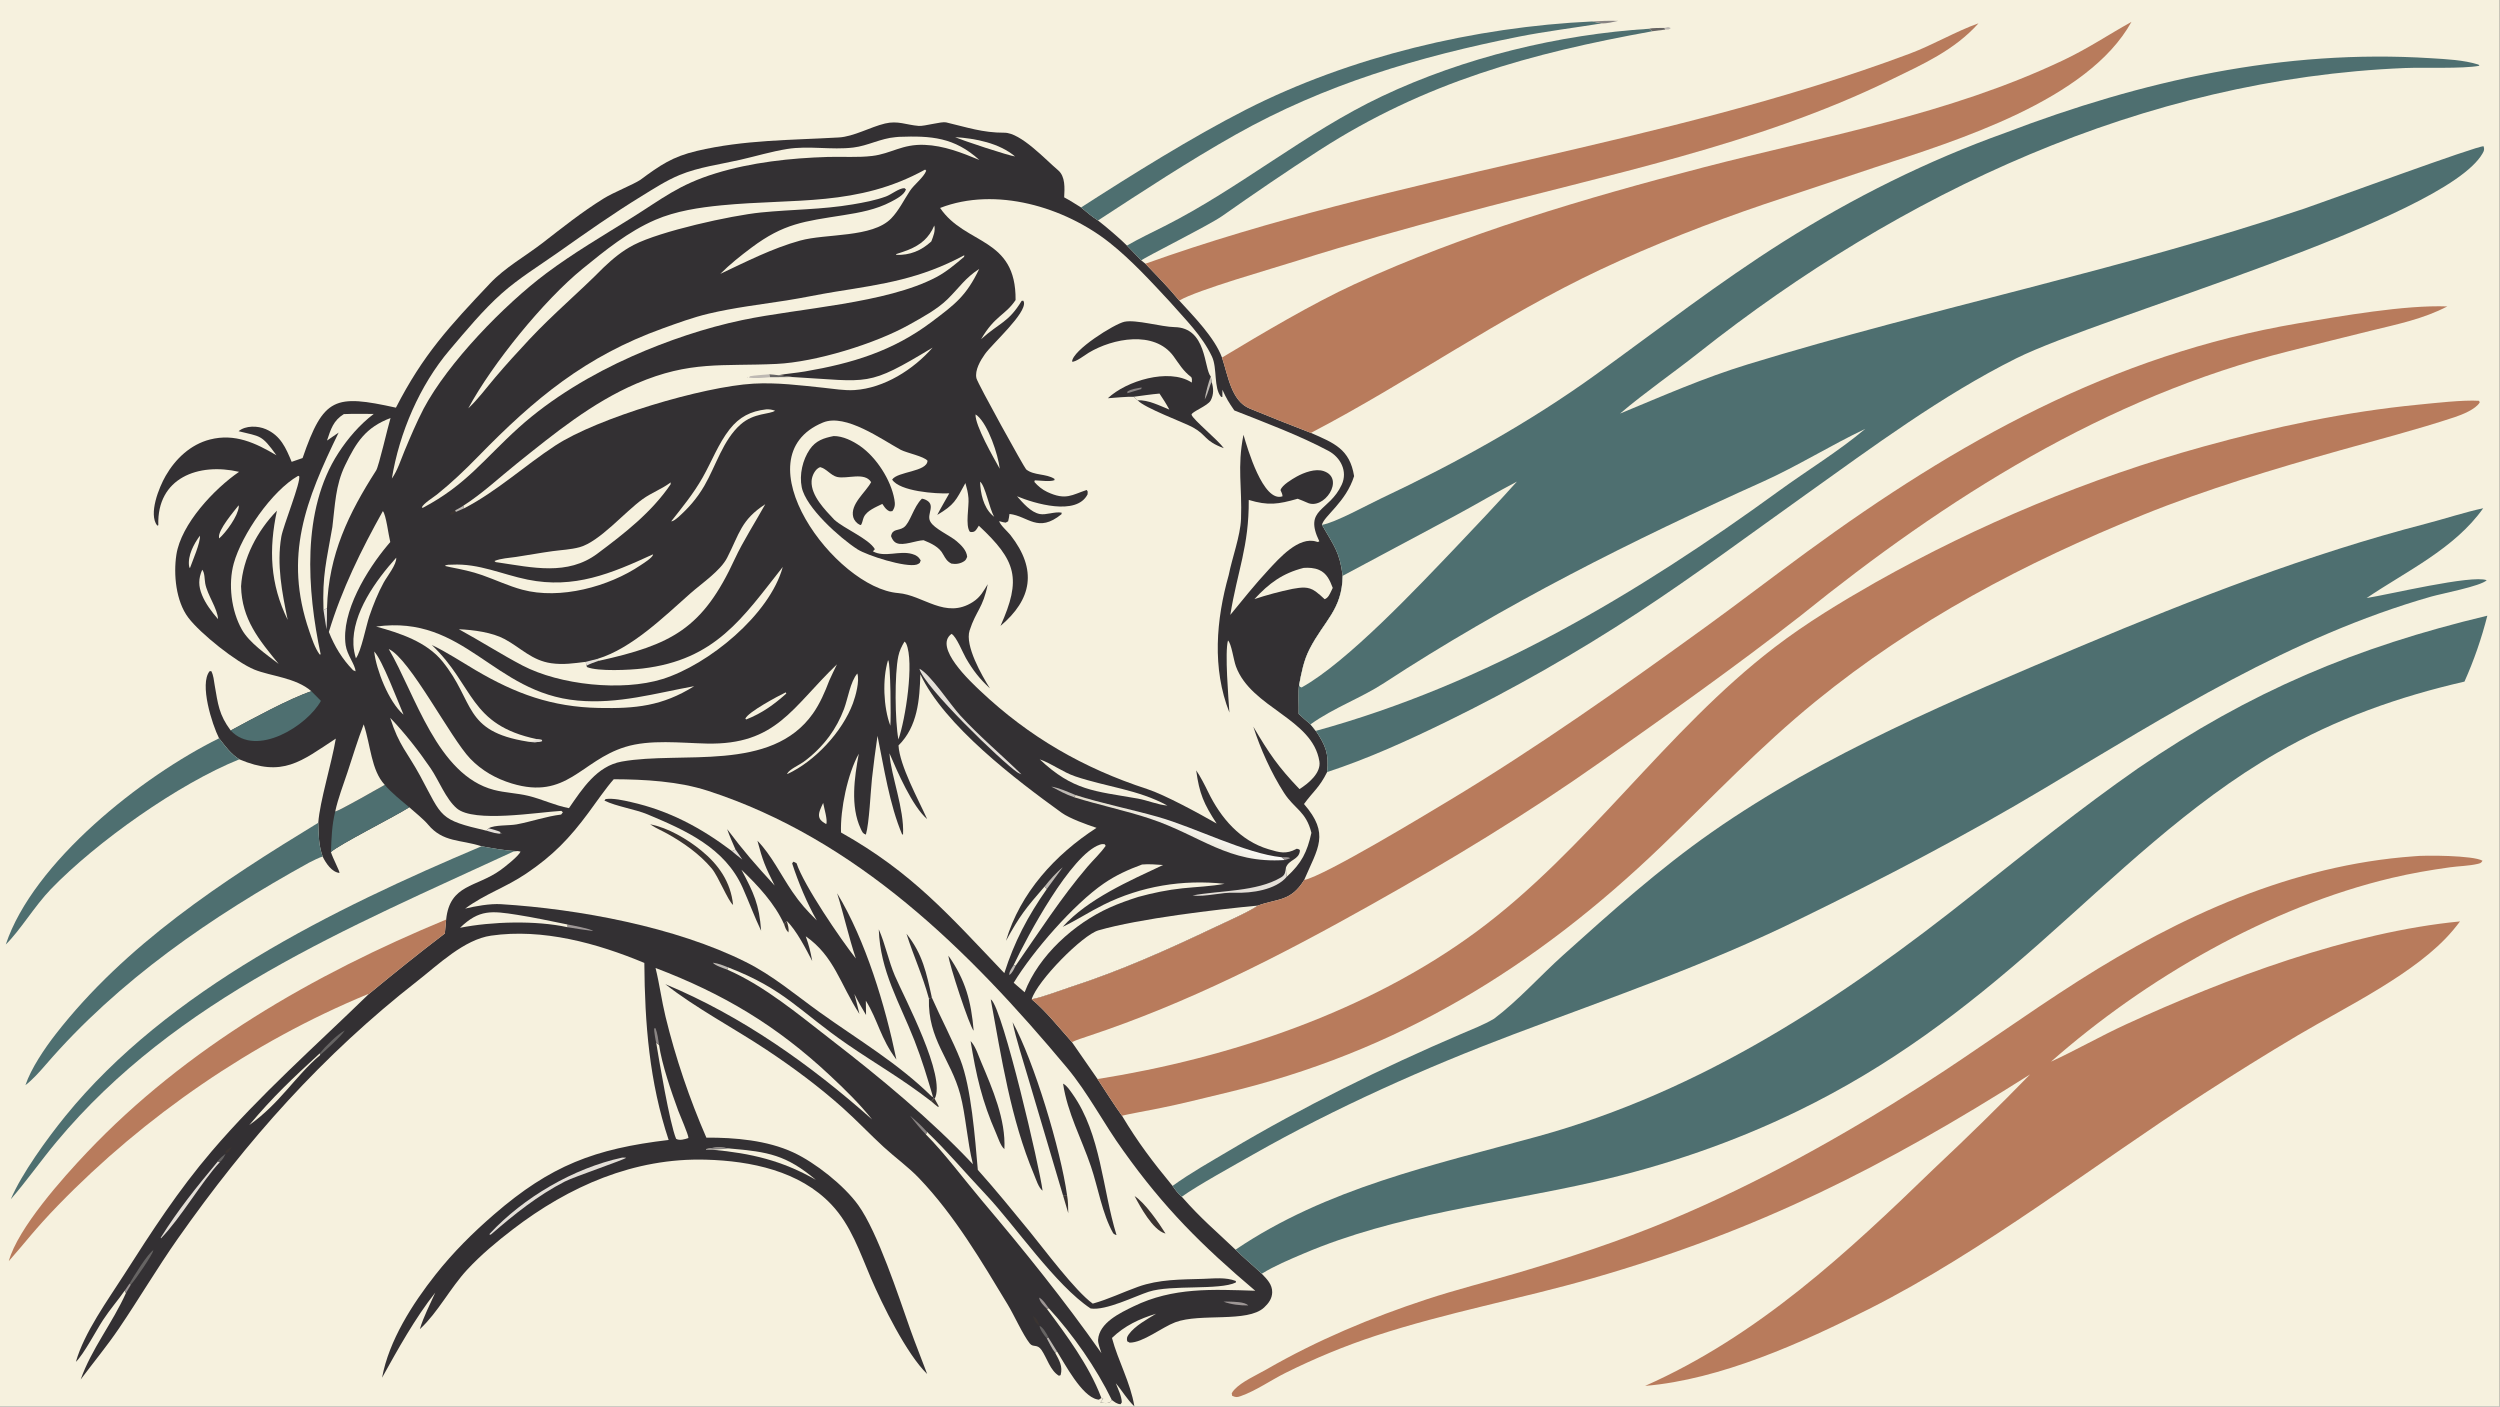 <?xml version="1.0" encoding="UTF-8"?> <svg xmlns="http://www.w3.org/2000/svg" xmlns:xlink="http://www.w3.org/1999/xlink" width="3839" height="2160" viewBox="0 0 3839 2160"><rect x="0" y="0" width="3839" height="2160" fill="#808080" stroke="none"/><path fill="#F6F1DE" transform="matrix(2.109 0 0 2.109 6.10352e-05 0)" d="M0 0L1820 0L1820 1024L0 1024L0 0Z"></path><path fill="#333033" transform="matrix(2.109 0 0 2.109 6.10352e-05 0)" d="M288.284 296.83C308.088 258.197 327.183 237.701 356.768 206.371C367.756 194.734 382.475 186.605 394.991 176.937C409.996 165.345 423.163 154.72 439.404 144.608C446.806 139.999 460.842 134.514 466.246 130.959C480.571 120.354 489.603 114.085 507.339 109.904C541.767 101.789 575.776 102.093 610.764 100.085C621.593 99.464 633.682 92.506 644.379 89.936C653.81 87.669 659.662 90.932 668.944 91.687C673.094 92.009 685.512 88.317 688.858 89.104C703.979 92.66 715.486 96.696 731.272 96.632C743.265 96.584 761.536 116.498 770.398 123.936C775.819 128.487 775.174 137.116 774.841 143.696C778.998 145.906 783.119 148.564 787.133 151.053C791.477 154.697 794.663 157.448 799.453 160.542C804.594 164.448 815.879 174.041 820.532 178.809L830.979 189.619L833.995 192.016C842.607 200.977 850.702 209.265 858.631 218.857C869.162 230.402 884.296 245.667 889.757 260.35C894.204 273.449 896.411 291.91 909.936 297.464C924.721 303.536 939.576 309.474 954.507 315.192C971.352 322.589 982.818 326.961 985.943 346.683C980.013 365.637 964.012 375.679 962.522 382.153C971.219 397.419 975.35 401.546 977.627 419.263C977.234 444.057 964.103 451.939 953.513 472.654C949.19 481.11 947.649 489.672 945.896 498.877C945.079 502.42 945.76 515.234 945.571 519.825C948.274 522.241 951.421 525.2 954.216 527.405L958.068 532.17C965.266 542.881 967.662 548.856 966.309 562.158C960.55 573.665 956.264 576.083 949.457 585.427C968.45 607.347 959.547 617.382 949.579 640.753C939.766 656.69 930.064 654.134 915.872 659.369C910.116 663.625 892.371 671.457 885.163 674.884C850.579 691.326 815.805 706.944 779.313 718.743C772.186 721.047 757.969 726.531 751.18 727.573C761.193 735.787 771.706 748.908 780.482 758.762L799.137 785.669C804.529 793.804 811.32 804.657 816.927 812.366C828.717 832.066 839.316 845.908 853.764 863.484C856.26 866.989 857.25 868.55 860.472 871.361C875.078 887.951 884.36 895.353 899.608 909.918C905.72 916.092 912.467 921.436 918.705 927.426C922.435 931.329 926.407 935.148 926.31 940.943C926.234 945.534 923.64 949.042 920.388 952.049C908.255 963.269 873.949 955.925 855.735 962.762C845.978 966.425 832.178 977.674 822.499 977.606L820.726 976.612C820.315 974.371 820.483 973.511 821.887 971.551C826.288 965.406 835.401 960.447 841.781 956.551C829.639 960.223 818.896 965.277 809.644 974.181C814.162 991.16 823.084 1006.48 825.964 1024C820.649 1019.04 817.142 1012.66 812.425 1007.18C814.105 1011.5 816.634 1016.42 816.817 1021.08L815.914 1022.43C813.246 1022.32 811.621 1020.85 809.543 1019.35L808.59 1020.76C806.151 1022.09 803.828 1021.52 801.213 1021.16C801.856 1020.2 802.567 1019.3 803.276 1018.39L801.925 1017.9L800.122 1019.13C799.687 1019.07 799.252 1019 798.822 1018.91C787.519 1016.45 775.415 993.125 769.615 983.964L768.249 984.911C771.214 990.4 773.992 994.838 772.251 1001.28L771.013 1001.71C764.598 997.792 762.435 988.972 758.404 983.041C755.148 978.251 752.321 981.402 749.768 978.17C744.804 971.89 738.423 957.633 733.745 949.898C714.502 918.073 694.998 884.848 669.167 857.841C661.295 849.611 651.87 842.901 643.483 835.2C633.358 825.902 623.925 815.883 613.668 806.71C596.491 791.347 577.419 777.188 558.235 764.449C534.574 748.736 506.443 733.93 484.403 716.564C540.182 739.786 590.023 775.143 635.025 815.129C625.638 803.412 615.064 793.112 604.115 782.881C565.488 746.787 526.891 723.668 477.311 704.801C480.205 716.466 481.729 728.498 484.573 740.206C491.844 770.139 502.03 800.092 514.311 828.332C535.023 828.204 558.551 830.284 577.529 839.064C593.649 846.522 614.555 863.086 624.951 877.532C639.069 897.15 654.287 943.879 662.698 967.682C666.584 978.68 671.038 989.5 675.086 1000.44C660.089 985.9 642.388 949.864 634.069 930.46C626.084 911.835 619.583 892.114 605.395 877.1C582.175 852.528 546.641 845.306 514.09 844.379C461.66 842.887 414.331 863.731 373.396 895.118C361.747 904.049 350.162 913.69 340.169 924.475C327.893 937.725 318.91 955.464 306.042 967.465L305.698 967.781C308.34 958.744 313.11 949.791 316.917 941.161C302.07 960.004 289.827 982.187 278.19 1003.13C283.163 976.092 300.364 949.285 317.16 928.027C329.944 911.847 344.229 897.641 359.795 884.19C401.003 848.58 432.912 836.396 486.852 830.027C472.817 787.851 469.462 745.237 469.152 701.119C434.747 686.757 395.146 675.853 357.576 681.253C337.932 684.077 319.143 702.372 303.895 714.292C234.739 768.35 179.814 830.254 129.479 901.877C114.446 923.269 101.217 945.753 86.547 967.346C77.878 980.107 67.971 992.096 58.735 1004.45C66.642 982.07 82.012 963.155 91.7 941.49L90.788 939.752C85.798 946.87 80.153 953.315 75.04 961.09C70.083 968.63 61.026 986.045 55.25 991.602C61.287 970.239 78.593 946.505 90.373 928.062C110.532 896.5 129.749 866.827 154.175 838.222C188.993 797.448 229.718 761.559 268.331 723.972C286.639 708.851 304.984 694.061 323.893 679.691L324.854 669.521C327.543 643.693 346.744 646.235 364.423 633.518C367.587 631.242 377.944 623.11 378.977 620.046L376.993 619.668C368.387 619.58 359.173 617.681 350.639 616.187C335.332 611.152 322.639 613.591 311.591 600.294C308.523 596.603 301.777 591.13 297.982 587.796C287.998 594.217 246.181 615.293 240.943 620.398C242.481 625.281 247.165 633.805 247.205 635.608C241.548 635.065 237.238 628.407 234.947 623.729C231.933 615.076 232.033 608.11 231.738 599.063C232.884 583.326 241.428 556.156 244.515 537.776C219.114 554.466 205.789 566.23 174.245 552.88C167.76 548.673 164.272 543.572 159.505 537.565C154.329 527.301 145.097 497.98 152.606 488.744L153.81 488.628C155.516 491.805 155.693 495.361 156.315 498.927C158.714 512.678 159.424 520.443 167.98 531.882C182.596 523.995 211.175 508.392 226.733 503.307C215.464 493.411 197.106 492.365 185.283 487.574C172.175 482.261 146.016 461.467 137.155 449.785C128.052 437.782 126.232 418.21 128.429 403.875C131.842 381.616 155.937 355.969 174.071 343.552C144.583 336.703 114.145 347.882 115.273 382.42L114.474 382.709C107.933 374.303 115.757 354.939 120.6 346.495C127.705 334.108 138.74 323.626 152.851 320.015C171.019 315.365 186.114 322.548 201.273 331.492C190.308 316.195 189.774 318.033 173.716 313.964C178.869 309.704 187.707 309.938 193.599 312.508C204.374 317.209 208.181 326.183 212.361 336.274L220.321 333.514C235.613 289.065 243.866 287.066 288.284 296.83Z"></path><path fill="#F6F1DE" transform="matrix(2.109 0 0 2.109 6.10352e-05 0)" d="M915.872 659.369C910.116 663.625 892.371 671.457 885.163 674.884C850.579 691.326 815.805 706.944 779.313 718.743C772.186 721.047 757.969 726.531 751.18 727.573C755.4 713.971 788.174 680.768 799.812 677.402C829.384 668.849 886.282 662.126 915.872 659.369Z"></path><path fill="#4E6F70" transform="matrix(2.109 0 0 2.109 6.10352e-05 0)" d="M244.066 590.871C246.921 590.529 275.344 574.127 280.144 571.478C284.905 577.148 292.206 582.915 297.982 587.796C287.998 594.217 246.181 615.293 240.943 620.398C241.421 609.571 241.554 601.431 244.066 590.871Z"></path><path fill="#4E6F70" transform="matrix(2.109 0 0 2.109 6.10352e-05 0)" d="M226.733 503.307L233.663 510.32C223.77 528.35 186.632 551.939 167.98 531.882C182.596 523.995 211.175 508.392 226.733 503.307Z"></path><path fill="#F6F1DE" transform="matrix(2.109 0 0 2.109 6.10352e-05 0)" d="M244.066 590.871C246.224 581.017 249.876 571.756 253.045 562.189C256.896 550.563 260.394 538.838 264.829 527.422C269.988 542.895 270.199 560.691 280.144 571.478C275.344 574.127 246.921 590.529 244.066 590.871Z"></path><path fill="#F6F1DE" transform="matrix(2.109 0 0 2.109 6.10352e-05 0)" d="M763.622 952.549C781.319 971.766 798.108 995.923 809.543 1019.35L808.59 1020.76C806.151 1022.09 803.828 1021.52 801.213 1021.16C801.856 1020.2 802.567 1019.3 803.276 1018.39L801.925 1017.9L801.599 1017.03C793.06 994.567 776.574 972.175 762.179 952.905L763.622 952.549Z"></path><path fill="#666463" transform="matrix(2.109 0 0 2.109 6.10352e-05 0)" d="M94.257 934.696C97.115 929.716 107.579 912.548 111.987 910.031L111.465 910.185C111.477 910.367 111.516 910.55 111.5 910.732C111.288 913.267 97.996 932.643 95.315 935.341L94.257 934.696Z"></path><path fill="#BEB9B3" transform="matrix(2.109 0 0 2.109 6.10352e-05 0)" d="M762.193 974.505L763.316 973.844L769.615 983.964L768.249 984.911C765.866 981.95 764.078 977.841 762.193 974.505Z"></path><path fill="#666463" transform="matrix(2.109 0 0 2.109 6.10352e-05 0)" d="M756.946 965.368C759.251 966.318 762.244 971.117 763.182 973.437C763.235 973.57 763.271 973.708 763.316 973.844L762.193 974.505C760.5 972.723 756.954 967.772 756.946 965.368Z"></path><path fill="#9D9695" transform="matrix(2.109 0 0 2.109 6.10352e-05 0)" d="M762.179 952.905C760.093 950.75 756.937 947.823 756.64 944.796C759.568 946.387 761.644 949.896 763.622 952.549L762.179 952.905Z"></path><path fill="#3B3431" transform="matrix(2.109 0 0 2.109 6.10352e-05 0)" d="M752.123 958.144C755.013 960.202 755.675 961.634 756.782 964.919C756.833 965.07 756.891 965.219 756.946 965.368C753.764 963.169 753.2 961.858 752.123 958.144Z"></path><path fill="#9D9695" transform="matrix(2.109 0 0 2.109 6.10352e-05 0)" d="M94.257 934.696L95.315 935.341L91.7 941.49L90.788 939.752L94.257 934.696Z"></path><path fill="#F6F1DE" transform="matrix(2.109 0 0 2.109 6.10352e-05 0)" d="M684.503 151.415C724.934 135.702 775.07 150.66 808.064 176.831C823.702 189.235 838.259 205.156 851.841 219.765C862.96 232.489 875.278 244.357 882.471 259.666C886.444 268.121 883.542 282.513 889.117 288.966L890.037 289.047L890.061 283.774C893.041 290.292 894.605 292.898 898.739 298.852C920.684 307.508 946.383 317.112 967.287 328.3C976.054 332.993 981.443 343.105 976.934 352.913C967.804 372.773 948.943 370.067 960.633 394.164C959.403 394.618 959.842 394.797 958.567 394.386C945.631 390.214 931.321 406.608 923.573 414.944C913.804 425.453 904.8 436.751 895.809 447.717C900.963 415.711 909.476 397.928 909.233 364.007C923.541 368.3 930.559 367.199 944.881 363.147C946.922 364.014 949.743 364.969 951.626 365.911C963.916 372.058 979.74 348.471 963.86 343.039C957.705 340.933 949.475 344.073 944.121 347.018C940.737 348.923 933.587 353.139 932.331 356.8C932.992 358.348 933.821 359.772 933.821 361.361C919.746 366.277 908.166 326.075 905.402 316.565C900.687 340.161 904.503 354.638 903.607 377.807C903.122 390.32 897.127 406.179 894.672 418.646C885.513 451.083 882.407 486.592 895.158 518.823C894.473 508.574 891.687 474.826 894.122 466.307C896.721 468.838 898.095 480.272 899.893 485.181C911.036 515.594 955.687 523.071 960.674 554.376C962.037 562.933 952.396 570.659 946.162 574.558C930.537 558.132 924.204 548.887 912.559 529.096C917.681 545.237 925.762 563.05 934.935 577.296C942.599 589.2 950.93 590.596 954.863 606.414C951.677 620.5 947.862 628.342 936.906 638.391C936.357 635.986 936.415 634.005 936.349 631.551C938.689 625.599 945.858 626.155 946.497 619.33C945.888 618.078 946.23 618.661 944.234 617.952L943.778 618.195C936.354 622.094 931.858 620.787 923.697 618.363C902.988 612.211 888.86 595.543 879.726 576.769C877.444 572.078 873.923 565.131 870.964 560.911C873.282 577.962 876.518 585.308 885.855 599.633C873.265 592.429 848.14 578.703 835.309 574.527C788.948 559.439 749.291 536.612 713.761 503.017C706.972 496.598 679.469 471.158 692.835 461.53C696.439 463.558 700.925 475.093 703.331 479.252C708.417 488.046 713.243 494.259 720.798 501.228C714.767 491.677 702.436 470.084 705.983 459.084C710.709 444.429 715.751 442.922 719.177 425.356C716.277 430.081 713.95 434.729 708.382 438.308C688.369 451.174 672.294 433.292 653.955 431.821C608.19 428.148 537.989 332.893 599.24 307.632C615.675 300.853 641.981 319.993 655.909 327.554C660.523 329.88 672.655 332.252 675.335 335.461C675.103 343.584 653.476 343.229 649.591 349.2C655.084 357.772 681.502 359.689 691.193 359.206C688.429 364.151 684.971 369.967 682.435 374.93C694.934 367.44 695.821 364.711 702.926 351.738C704.096 355.92 704.754 358.237 705.156 362.601C705.715 368.672 702.677 382.691 706.221 387.237C710.008 388.042 710.757 385.754 712.7 382.767C740.074 408.33 743.935 421.316 728.472 455.75C751.26 436.488 755.544 414.987 735.725 389.587C733.902 387.25 727.819 381.884 727.543 379.386L728.421 379.7C729.799 380.18 730.825 380.316 732.251 380.537L734.046 379.579C734.553 377.513 734.771 376.329 735.025 374.218C748.772 375.798 755.666 388.447 772.923 374.379L772.991 373.262C767.823 372.354 761.703 375.175 757.093 374.274C750.493 372.984 744.869 366.242 740.51 361.34C753.001 366.554 783.743 375.884 791.874 359.96C791.94 357.777 792.272 358.177 791.242 356.769C780.534 360.23 776.175 364.625 762.489 358.193C758.925 356.518 755.713 353.912 753.131 350.898L753.433 349.738C757.401 349.863 764.963 350.936 767.852 349.565L767.723 348.644C761.635 344.717 752.721 346.35 747.149 341.758C745.904 340.732 711.866 279.29 710.966 275.438C709.604 269.613 713.947 262.318 717.141 257.832C722.631 250.123 747.474 228.165 745.519 219.932C745.433 219.57 745.235 219.255 745.066 218.929L743.902 219.049C734.133 235.027 728.151 234.594 714.356 246.962C724.402 229.713 731.85 229.765 739.467 218.477C739.918 172.437 702.98 178.651 684.503 151.415Z"></path><path fill="#333033" transform="matrix(2.109 0 0 2.109 6.10352e-05 0)" d="M806.653 289.963C820.069 277.269 850.837 267.954 867.299 278.252L867.793 278.567C867.852 277.24 868.143 275.161 867.15 274.408C861.409 270.055 858.533 264.961 854.427 259.319C840.524 240.369 810.143 246.346 792.749 256.808C789.863 258.544 783.265 263.735 780.605 263.353C780.681 255.107 811.429 235.806 818.751 234.266C827.09 232.512 845.8 238.029 855.214 238.18C878.792 238.559 876.511 268.295 881.579 274.14L882.24 278.114C883.652 282.768 883.846 287.17 881.518 291.591C879.43 295.556 867.031 300.081 867.608 302.017C868.666 305.568 886.998 320.488 891.077 326.336C876.489 320.897 879.065 317.046 868.632 311.219C862.378 307.725 833.118 297.006 828.362 291.452L825.417 288.897C821.282 288.696 811.244 289.632 806.653 289.963Z"></path><path fill="#F6F1DE" transform="matrix(2.109 0 0 2.109 6.10352e-05 0)" d="M825.417 288.897C831.394 288.13 838.325 287.075 844.251 286.568C847.035 290.742 849.033 293.777 851.419 298.244C844.288 295.309 835.965 291.093 828.362 291.452L825.417 288.897Z"></path><path fill="#BEB9B3" transform="matrix(2.109 0 0 2.109 6.10352e-05 0)" d="M881.579 274.14L882.24 278.114C880.487 281.247 879.89 286.024 877.189 290.846C877.552 287.227 880.139 277.458 881.579 274.14Z"></path><path fill="#898483" transform="matrix(2.109 0 0 2.109 6.10352e-05 0)" d="M831.287 282.121L830.916 283.296L820.834 286.316L820.907 285.08C823.834 283.166 827.89 282.782 831.287 282.121Z"></path><path fill="#333033" transform="matrix(2.109 0 0 2.109 6.10352e-05 0)" d="M607.002 317.5C613.698 317.442 620.904 321.04 626.317 324.811C638.047 332.981 648.687 349.342 651.214 363.637C651.822 367.076 651.78 369.271 649.761 372.157L647.982 372.344C645.493 371.429 644.454 369.823 643.011 367.737L642.44 366.902C638.006 369.131 631.075 371.767 628.947 376.592C628.107 378.496 628.018 380.511 626.893 382.307C626.398 382.188 626.134 382.158 625.695 381.949C623.751 381.022 621.815 378.648 621.272 376.588C618.771 367.101 630.35 358.528 634.283 351.051C629.515 343.395 616.815 348.985 609.504 347.278C604.97 346.219 601.784 341.23 597.168 340.119C596.365 340.454 595.558 340.857 594.922 341.465C592.565 343.718 591.062 347.236 590.925 350.451C590.478 360.943 600.744 371.278 607.442 378.397C614.712 384.995 632.668 392.285 636.998 399.858L635.576 401.463C644.394 406.194 654.688 400.666 664.129 403.361C667.063 404.198 668.874 405.396 670.385 408.021L669.679 409.874C668.98 410.368 668.355 410.826 667.524 411.076C659.483 413.494 631.217 404.402 624.32 399.956C611.515 391.703 586.758 369.64 583.756 354.753C581.918 345.636 584.367 334.837 589.616 327.184C593.983 320.817 599.727 318.955 607.002 317.5Z"></path><path fill="#333033" transform="matrix(2.109 0 0 2.109 6.10352e-05 0)" d="M671.273 363.085C672.093 363.221 672.822 363.382 673.588 363.716C681.889 367.329 674.712 373.937 677.125 379.265C677.218 379.469 677.336 379.66 677.44 379.858C680.034 384.821 691.696 389.924 696.464 393.992C699.847 396.878 703.877 400.763 704.208 405.451C703.583 406.813 703.385 407.683 702.12 408.554C699.356 410.456 696.009 410.957 692.76 410.38C689.623 408.777 688.488 406.737 686.786 403.782C684.002 398.246 677.848 395.556 672.465 393.34C666.934 393.548 657.813 397.578 652.883 395.454C650.564 394.454 649.685 392.628 648.787 390.406C649.739 384.796 654.206 386.626 657.994 384.036C662.752 380.784 665.029 369.058 671.273 363.085Z"></path><path fill="#F6F1DE" transform="matrix(2.109 0 0 2.109 6.10352e-05 0)" d="M446.874 567.381C469.089 567.471 493.957 568.822 515.474 575.811C623.809 611.001 705.403 691.791 776.764 777.266C792.471 796.079 803.516 818.011 817.837 837.774C847.579 879.577 875.235 907.039 913.962 939.809C882.863 938.856 854.17 937.136 825.242 951.254C815.815 955.854 800.316 963.023 799.529 975.539C799.378 977.94 801.16 982.837 801.953 985.222C774.789 946.522 745.552 910.342 715.064 874.283C703.028 860.048 686.889 838.592 674.146 826.014L674.993 824.166C690.43 838.966 700.716 851.657 718.339 870.358C738.696 891.961 768.66 935.952 794.096 952.726C805.112 954.485 826.605 943.695 836.42 940.533C852.747 935.274 887.758 939.61 899.817 933.813L899.877 932.727C892.438 929.797 884.032 930.913 876.028 931.159C859.88 931.657 843.979 931.422 828.558 936.956C817.476 940.932 807.03 946.024 795.649 949.196C782.818 939.946 760.419 909.772 749.886 896.892C737.378 881.597 725.301 866.74 711.965 851.791C709.941 828.708 707.212 791.817 699.193 771.418C694.115 758.499 684.596 740.319 678.517 726.419L676.363 727.112C675.552 756.927 692.22 771.02 699.168 796.876C703.176 811.794 704.189 830.971 708.412 847.732C678.012 815.31 640.611 784.441 605.526 757.336C581.927 739.104 557.005 717.983 529.5 706.007L530.145 704.354C571.544 720.31 582.119 736.462 617.106 760.485C638.977 775.502 655.505 784.592 678.006 801.849L679.983 799.855L679.362 798.764C679.05 798.635 678.738 798.506 678.426 798.377C653.81 774.104 624.876 757.135 596.949 737.123C579.326 724.494 562.611 710.16 542.935 700.417C492.15 674.993 421.289 661.841 364.851 658.351C356.773 657.852 346.088 659.784 338.671 661.573C353.749 650.526 367.645 646.507 383.115 636.087C402.539 623.003 414.701 610.413 428.603 591.566C433.777 584.553 441.464 573.442 446.874 567.381Z"></path><path fill="#333033" transform="matrix(2.109 0 0 2.109 6.10352e-05 0)" d="M679.362 798.764C675.038 784.211 671.348 771.71 665.803 757.55C654.979 729.905 640.872 707.148 639.853 676.683C644.602 687.359 647.006 699.886 651.608 710.548C658.651 726.867 689.2 784.074 680.524 800.051L679.983 799.855L679.362 798.764Z"></path><path fill="#333033" transform="matrix(2.109 0 0 2.109 6.10352e-05 0)" d="M660.009 679.857C671.883 694.812 674.519 708.351 678.517 726.419L676.363 727.112C671.66 709.905 665.4 696.739 660.009 679.857Z"></path><path fill="#3B3431" transform="matrix(2.109 0 0 2.109 6.10352e-05 0)" d="M679.983 799.855L680.524 800.051L683.493 805.453L683.156 806.109C681.284 804.651 679.759 803.478 678.006 801.849L679.983 799.855Z"></path><path fill="#333033" transform="matrix(2.109 0 0 2.109 6.10352e-05 0)" d="M554.193 677.718C549.623 668.198 545.125 656.201 540.746 646.356C527.82 617.292 499.271 604.593 471.51 592.967C462.354 589.132 448.892 587.255 440.106 582.937L440.935 581.82C446.498 581.017 453.813 582.732 459.319 583.969C487.185 590.23 510.359 602.636 532.964 619.704L535.523 618.558C533.525 613.87 531.061 608.466 529.448 603.702C541.633 619.973 550.293 629.801 564.058 644.798C557.189 631.064 555.358 626.872 551.502 612.169C561.558 622.423 568.69 637.227 576.875 649.209C582.876 657.994 587.232 662.699 594.723 670.177C587.556 657.61 581.298 642.523 576.788 628.695L577.571 627.472C578.092 627.405 579.377 628.232 579.989 628.552C585.22 644.555 612.227 684.112 623.156 697.904C617.917 682.134 614.487 666.214 609.52 650.39C630.338 684.836 644.502 731.95 652.686 771.485C641.015 756.003 639.334 742.94 630.427 728.609C630.548 732.155 630.6 735.491 630.59 739.04C627.289 733.589 624.906 729.417 622.07 723.714C623.27 728.399 624.731 733.633 625.779 738.302C611.555 716.273 607.471 696.305 586.673 681.732C589.178 688.897 589.991 692.28 591.402 699.757C587.287 691.749 579.659 676.927 572.886 670.653L570.952 673.082C564.217 657.927 551.657 644.549 539.841 633.256C548.862 650.224 552.79 658.446 554.193 677.718Z"></path><path fill="#E4DFD8" transform="matrix(2.109 0 0 2.109 6.10352e-05 0)" d="M535.523 618.558C537.184 620.957 538.979 623.445 540.516 625.912C538.838 624.565 534.24 621.046 532.964 619.704L535.523 618.558Z"></path><path fill="#333033" transform="matrix(2.109 0 0 2.109 6.10352e-05 0)" d="M721.377 727.677C721.512 727.771 721.657 727.851 721.781 727.959C730.366 735.462 757.155 850.765 759.117 866.968C756.127 864.685 754.333 858.633 752.847 855.091C735.927 814.758 729.236 770.45 721.377 727.677Z"></path><path fill="#333033" transform="matrix(2.109 0 0 2.109 6.10352e-05 0)" d="M774.052 789.041C774.199 789.113 774.354 789.171 774.494 789.255C777.011 790.76 779.251 794.188 780.916 796.537C801.678 825.819 802.635 865.89 812.949 899.248C811.805 899.077 811.473 898.681 810.552 897.998C802.476 883.616 799.625 864.932 794.332 849.285C787.556 829.25 777.178 810.262 774.052 789.041Z"></path><path fill="#333033" transform="matrix(2.109 0 0 2.109 6.10352e-05 0)" d="M773.939 870.223L748.585 784.722C745.261 773.298 739.537 755.683 737.269 744.238C752.834 772.367 772.42 837.632 776.939 870.221L773.939 870.223Z"></path><path fill="#333033" transform="matrix(2.109 0 0 2.109 6.10352e-05 0)" d="M706.706 758.032C706.934 758.285 707.169 758.533 707.391 758.791C710.445 762.341 712.584 768.985 714.399 773.282C722.585 792.664 732.433 815.269 731.312 836.687C728.538 834.393 726.752 828.506 725.3 825.208C715.017 801.847 710.738 782.845 706.706 758.032Z"></path><path fill="#3B3431" transform="matrix(2.109 0 0 2.109 6.10352e-05 0)" d="M473.424 600.204C486.313 602.62 500.484 611.007 510.553 619.23C523.27 629.616 532.084 642.211 533.773 658.902C530.171 656.195 523.034 638.077 518.232 632.366C509.435 621.903 497.939 613.808 486.109 607.156C482.086 604.893 477.766 603.146 473.935 600.559C473.763 600.443 473.594 600.322 473.424 600.204Z"></path><path fill="#333033" transform="matrix(2.109 0 0 2.109 6.10352e-05 0)" d="M690.554 695.861C703.073 713.646 707.109 729.161 708.953 750.478C706.074 747.876 690.842 701.35 690.554 695.861Z"></path><path fill="#3B3431" transform="matrix(2.109 0 0 2.109 6.10352e-05 0)" d="M826.124 870.871C833.606 875.67 843.76 890.36 848.644 898.162C848.497 898.127 848.348 898.098 848.203 898.056C839.423 895.551 830.233 878.717 826.124 870.871Z"></path><path fill="#3B3431" transform="matrix(2.109 0 0 2.109 6.10352e-05 0)" d="M773.939 870.223L776.939 870.221C777.751 874.429 777.718 879.046 777.835 883.357L773.939 870.223Z"></path><path fill="#3B3431" transform="matrix(2.109 0 0 2.109 6.10352e-05 0)" d="M570.952 673.082L572.886 670.653C573.617 673.497 574.652 676.16 574.036 678.922C572.086 676.818 571.912 675.753 570.952 673.082Z"></path><path fill="#F6F1DE" transform="matrix(2.109 0 0 2.109 6.10352e-05 0)" d="M670.137 490.965C687.601 528.223 739.896 567.889 773.066 591.821C778.713 595.896 791.66 600.573 798.4 602.776C768.273 622.245 742.807 650.052 732.456 685.048C742.605 666.548 746.947 661.229 760.608 645.458L762.13 647.411C748.334 667.166 738.564 685.632 731.274 708.552C691.071 666.404 664.276 635.334 612.361 606.152C611.736 589.288 617.215 563.267 625.304 548.781C622.113 566.012 619.041 587.044 626.701 603.396C627.893 605.939 628.182 606.879 630.466 607.701C632.96 598.968 633.848 576.733 634.893 566.948C636.022 556.385 637.419 546.352 638.927 535.791C643.588 558.505 647.655 585.994 656.903 607.673L657.531 607.473C658.446 589.025 648.837 564.835 647.718 549.408L647.661 548.523C653.317 561.775 664.276 587.158 675.07 596.398C668.689 582.192 655.058 557.471 654.217 542.766C668.216 528.962 669.569 509.328 670.137 490.965Z"></path><path fill="#F6F1DE" transform="matrix(2.109 0 0 2.109 6.10352e-05 0)" d="M712.995 195.793C703.496 215.585 695.375 221.572 678.22 234.473C649.999 255.698 620.396 264.57 586.162 270.455C579.68 271.57 573.196 271.999 566.684 273.2L577.146 274.545C633.802 277.717 630.834 282.202 679.066 253.084C665.12 269.015 643.878 282.584 622.231 284.01C614.903 284.493 607.087 283.115 599.797 282.359C582.769 280.595 565.713 278.369 548.561 279.347C512.036 281.432 435.112 304.198 404.242 324.471C381.732 339.254 362.078 357.524 338.035 370.079L337.231 368.315C351.222 359.361 363.393 347.87 376.266 337.552C403.753 315.52 431.017 293.198 463.442 279.275C502.537 262.489 525.681 266.848 565.352 264.981C593.861 263.64 637.266 250.296 662.022 236.417C671.279 231.227 682.373 225.292 689.944 217.828C698.555 209.338 702.697 202.491 712.995 195.793Z"></path><path fill="#BEB9B3" transform="matrix(2.109 0 0 2.109 6.10352e-05 0)" d="M560.729 274.672C554.322 275.173 550.426 275.618 543.98 274.879L544.043 274.392C544.771 275.101 544.32 274.878 545.444 274.958L546.018 273.932C549.378 273.296 556.515 272.861 560.179 272.526L560.729 274.672Z"></path><path fill="#666463" transform="matrix(2.109 0 0 2.109 6.10352e-05 0)" d="M560.179 272.526C561.82 272.688 565.218 272.916 566.684 273.2L577.146 274.545L560.729 274.672L560.179 272.526Z"></path><path fill="#F6F1DE" transform="matrix(2.109 0 0 2.109 6.10352e-05 0)" d="M673.603 123.475L674.4 124.332C672.405 129.4 665.677 134.21 662.503 139.025C658.142 145.641 654.377 153.433 648.844 159.1C635.085 173.194 601.626 169.935 582.639 175.16C562.454 180.715 543.327 190.54 524.451 199.414C531.357 192.511 539.272 186.215 547.079 180.37C570.799 162.609 585.402 161.224 614.079 156.684C625.976 154.801 637.935 152.616 648.706 146.947C652.241 145.086 658.399 141.991 659.65 137.91L658.559 136.993C654.605 136.97 649.007 141.637 645.059 143.074C637.237 145.921 629.002 147.448 620.822 148.836C598.506 152.624 576.485 152.454 554.105 154.702C532.231 156.899 480.826 168.314 461.525 178.285C453.074 182.65 446.34 188.264 439.473 194.783C421.876 212.623 402.747 228.631 385.536 247.008C376.98 256.144 368.521 265.436 360.424 274.981C354.089 282.449 348.088 290.655 340.935 297.347C358.36 264.989 396.009 218.577 424.208 195.678C440.775 182.225 457.423 168.606 477.192 160.059C492.038 153.64 509.258 151.061 525.244 149.502C578.699 144.29 624.391 150.655 673.603 123.475Z"></path><path fill="#F6F1DE" transform="matrix(2.109 0 0 2.109 6.10352e-05 0)" d="M283.045 472.565C298.408 479.478 328.03 537.447 342.414 552.407C350.805 561.134 361.136 566.968 372.645 570.465C412.686 582.63 422.825 553.94 455.153 543.888C473.306 538.244 495.683 540.984 514.525 541.404C565.363 542.538 576.694 515.003 609.395 483.727C607.426 487.615 605.641 491.605 603.8 495.556C600.652 503.838 597.046 512.249 591.928 519.521C561.527 562.712 496.356 546.679 452.725 554.507C434.528 557.772 424.057 574.272 414.267 588.431C403.777 586.449 394.842 581.92 384.67 579.461C376.448 577.473 367.852 577.276 359.634 575.137C318.308 564.38 302.363 505.431 283.045 472.565Z"></path><path fill="#F6F1DE" transform="matrix(2.109 0 0 2.109 6.10352e-05 0)" d="M651.976 99.878C652.832 99.768 653.647 99.673 654.511 99.641C678.123 98.767 694.837 99.969 713.076 116.459C700.161 111.127 687.262 106.03 673.135 105.47C656.845 104.824 648.939 111.877 635.094 113.55C624.56 114.823 613.361 113.944 602.705 114.271C575.434 115.11 547.181 118.197 521.05 126.227C493.986 134.545 482.304 144.663 459.433 158.902C438.741 171.784 417.273 184.384 397.748 199.006C367.017 222.018 326.209 264.094 308.426 297.603C303.283 307.536 298.881 317.936 294.573 328.251C291.821 334.841 289.455 342.617 285.321 348.454C290.72 315.265 305.553 280.554 327.378 254.839C339.054 241.082 351.858 225.601 365.288 213.682C377.788 202.587 392.542 193.522 406.208 183.897C426.461 169.632 446.135 155.688 467.29 142.721C476.202 137.258 485.168 131.413 494.849 127.408C508.673 121.688 524.417 119.673 538.955 116.354C550.312 113.761 561.638 110.33 573.141 108.478C588.929 105.935 605.326 109.346 621.294 107.429C631.889 106.156 641.243 100.768 651.976 99.878Z"></path><path fill="#F6F1DE" transform="matrix(2.109 0 0 2.109 6.10352e-05 0)" d="M701.937 185.94L702.189 186.07L701.917 187.05C695.578 192.416 689.104 197.915 681.727 201.807C645.297 221.024 582.272 224.303 540.773 232.983C513.53 238.68 485.665 248.135 460.284 259.386C431.221 272.268 401.474 289.903 377.769 311.289C352.455 334.127 339.542 353.045 307.799 369.791L307.144 369.398C308.272 366.603 315.666 362.06 318.211 360.015C328.945 351.389 338.544 342.217 348.147 332.372C389.284 290.201 426.219 259.392 482.667 239.079C493.617 235.138 504.503 231.114 515.839 228.412C534.623 223.934 553.772 221.723 572.818 218.736C584.83 216.852 596.717 214.242 608.724 212.329C643.408 206.805 670.169 202.973 701.937 185.94Z"></path><path fill="#F6F1DE" transform="matrix(2.109 0 0 2.109 6.10352e-05 0)" d="M427.051 484.71L427.386 485.703C435.404 489.061 458.88 487.827 467.886 486.755C520.899 480.447 540.548 450.127 569.952 412.801C560.444 447.619 515.826 484.063 482.242 494.465C452.803 503.584 407.65 498.771 380.455 484.583C365.873 476.975 349.359 466.473 334.099 458.156C344.684 458.638 358.301 460.385 367.539 465.387C379.316 471.765 387.252 480.91 401.421 482.917C410.198 484.159 417.678 482.962 426.479 481.902L427.051 484.71Z"></path><path fill="#F6F1DE" transform="matrix(2.109 0 0 2.109 6.10352e-05 0)" d="M273.859 456.215C338.618 447.316 358.714 504.486 420.664 510.104C450.14 512.777 477.149 504.781 505.466 499.612C482.159 514.156 462.764 516.018 436.106 515.473C401.836 514.772 375.561 505.199 346.214 487.918C335.91 481.85 325.186 474.76 314.403 469.616C345.529 499.325 341.341 527.812 390.935 538.178L394.378 538.695L394.783 539.578C390.669 540.762 388.388 540.518 384.077 539.956C336.901 532.479 345.981 510.889 322.092 481.514C310.58 467.358 291.24 460.949 273.859 456.215Z"></path><path fill="#E4DFD8" transform="matrix(2.109 0 0 2.109 6.10352e-05 0)" d="M390.935 538.178L394.378 538.695L394.783 539.578C390.669 540.762 388.388 540.518 384.077 539.956C387.058 539.697 388.308 539.77 390.935 538.178Z"></path><path fill="#F6F1DE" transform="matrix(2.109 0 0 2.109 6.10352e-05 0)" d="M284.367 304.359C282.377 310.693 275.893 339.387 273.868 342.552C253.939 373.686 239.25 403.642 238.104 442.735L235.557 444.318C234.614 418.668 237.632 409.111 242.009 383.702C243.957 367.933 244.191 353.444 251.272 338.804C259.414 321.969 266.168 311.26 284.367 304.359Z"></path><path fill="#F6F1DE" transform="matrix(2.109 0 0 2.109 6.10352e-05 0)" d="M217.062 346.476L217.822 346.654C219.312 350.609 206.203 382.873 204.845 390.749C201.336 411.109 205.375 431.405 209.473 451.339C196.572 425.085 195.626 399.911 201.643 371.818C187.431 386.442 176.762 406.383 175.521 426.898C176.065 450.909 188.538 465.808 202.892 483.399C194.032 476.554 181.569 468.101 176.081 458.345C168.407 444.702 166.027 425.258 170.203 410.227C176.058 389.154 197.995 357.361 217.062 346.476Z"></path><path fill="#F6F1DE" transform="matrix(2.109 0 0 2.109 6.10352e-05 0)" d="M435.262 479.662C460.087 472.08 483.633 448.894 502.628 432.11C511.002 424.711 524.58 415.589 529.431 406.134C538.419 388.612 539.527 378.56 557.21 367.125C550.604 379.048 540.6 394.863 535.133 406.755C511.614 457.918 489.11 469.405 435.63 481.245L435.262 479.662Z"></path><path fill="#F6F1DE" transform="matrix(2.109 0 0 2.109 6.10352e-05 0)" d="M250.34 301.517C257.566 301.185 264.881 301.398 272.118 301.392C261.934 309.136 253.362 319.093 246.403 329.803C219.338 371.453 223.586 429.826 233.496 476.481L232.689 476.507C229.216 471.673 227.098 465.103 225.169 459.497C206.353 404.82 222.659 364.185 246.575 314.958L238.094 320.783C240.842 312.601 242.639 306.258 250.34 301.517Z"></path><path fill="#F6F1DE" transform="matrix(2.109 0 0 2.109 6.10352e-05 0)" d="M831.554 629.463C836.638 628.993 841.778 629.507 846.86 629.824C822.263 641.407 792.202 654.454 773.761 674.858C783.834 670.081 793.294 663.842 803.304 658.858C830.803 645.166 861.231 640.196 891.653 643.519C881.613 645.421 871.175 645.717 861.012 646.788C849.974 647.952 839.513 650.133 828.814 653.051C821.714 655.324 814.626 657.82 807.826 660.886C782.102 672.487 756.231 695.757 746.054 722.489L738.105 715.578C751.825 692.813 781.845 658.289 803.756 643.248C812.502 637.244 821.629 633.117 831.554 629.463Z"></path><path fill="#F6F1DE" transform="matrix(2.109 0 0 2.109 6.10352e-05 0)" d="M488.359 351.222L488.258 352.692C474.314 373.161 454.623 388.432 434.976 403.111C413.148 419.419 387.541 413.163 362.478 409.501C361.08 409.365 360.968 409.495 360.033 408.477C364.674 406.517 370.676 406.258 375.689 405.517C384.555 404.206 393.377 402.539 402.253 401.32C408.82 400.419 415.612 400.184 422.028 398.423C436.587 394.425 455.055 372.623 467.935 363.404C474.441 358.747 481.968 356.046 488.359 351.222Z"></path><path fill="#F6F1DE" transform="matrix(2.109 0 0 2.109 6.10352e-05 0)" d="M284.085 522.633C294.776 533.799 304.817 546.616 313.546 559.4C319.578 568.235 324.617 581.793 332.642 588.615C345.176 599.269 391.678 591.356 408.746 590.405L409.834 591.45C409.497 591.894 409.085 592.438 408.596 593.083C397.504 594.445 387.202 598.166 376.25 600.225C370.654 601.276 360.127 600.503 355.796 603.079L354.256 604.851C319.306 596.755 322.354 595.378 306.019 565.101C296.648 547.73 290.526 543.049 284.085 522.633Z"></path><path fill="#F6F1DE" transform="matrix(2.109 0 0 2.109 6.10352e-05 0)" d="M278.757 372.156C281.061 374.484 282.942 390.053 284.157 394.66L282.158 397.024C267.314 414.737 248.145 445.656 251.697 469.864C252.732 476.916 258.476 483.679 258.923 488.791L257.088 487.994C249.046 479.675 243.733 470.872 239.439 460.156C248.915 428.909 262.927 400.57 278.757 372.156Z"></path><path fill="#F6F1DE" transform="matrix(2.109 0 0 2.109 6.10352e-05 0)" d="M475.217 403.731L475.549 403.881C474.655 406.393 468.82 409.936 466.453 411.538C443.32 427.194 407.723 436.817 380.229 429.362C370.252 426.657 360.743 422.155 350.998 418.726C343.514 416.093 335.844 414.516 328.07 413.01L324.026 412.078C324.639 410.961 327.918 411.205 329.203 411.138C348.741 410.126 365.512 418.252 384.183 422.034C418.049 428.895 444.843 417.726 475.217 403.731Z"></path><path fill="#F6F1DE" transform="matrix(2.109 0 0 2.109 6.10352e-05 0)" d="M949.16 413.505C952.856 413.209 956.973 413.462 960.414 414.951C966.153 417.435 968.284 422.559 970.396 428.055C970.044 428.816 969.689 429.576 969.322 430.33C968.164 432.711 967.032 435.405 964.49 436.283C962.39 434.321 960.257 432.353 957.927 430.664C952.432 426.681 947.287 427.759 941.106 428.767C931.793 430.72 922.402 433.188 913.386 436.215C923.993 424.687 933.797 417.435 949.16 413.505Z"></path><path fill="#F6F1DE" transform="matrix(2.109 0 0 2.109 6.10352e-05 0)" d="M738.092 702.602C748.091 681.514 779.843 622.185 800.776 615.036C802.175 614.558 803.018 614.464 804.442 614.77L805.043 615.896C801.179 621.421 796.185 625.96 791.812 631.085C772.564 653.643 756.403 678.857 739.477 703.171L738.092 702.602Z"></path><defs><linearGradient id="gradient_0" gradientUnits="userSpaceOnUse" x1="854.064" y1="611.236" x2="861.961" y2="593.209"><stop offset="0" stop-color="#E2DCCB"></stop><stop offset="1" stop-color="#FFFFFD"></stop></linearGradient></defs><path fill="url(#gradient_0)" transform="matrix(2.109 0 0 2.109 6.10352e-05 0)" d="M781.963 580.456L783.128 578.88C801.583 584.823 823.841 589.309 843.185 594.807C870.273 602.507 906.917 621.478 933.152 624.177L935.526 626.191C894.204 629.086 874.333 608.37 837.085 596.004C819.732 590.242 800.084 586.146 781.963 580.456Z"></path><path fill="#F6F1DE" transform="matrix(2.109 0 0 2.109 6.10352e-05 0)" d="M658.578 467.143C659.119 467.622 659.558 467.989 659.855 468.669C665.777 482.227 659.314 523.754 654.145 538.426C651.63 524.958 651.285 490.909 654.096 477.718C654.933 473.789 656.515 470.558 658.578 467.143Z"></path><path fill="#F6F1DE" transform="matrix(2.109 0 0 2.109 6.10352e-05 0)" d="M757.01 552.887C765.928 555.986 773.733 562.182 782.9 565.288C805.472 572.936 828.775 574.896 850.038 586.556C843.123 586.033 835.446 582.694 828.427 581.46C796.687 575.878 781.484 575.839 757.01 552.887Z"></path><path fill="#F6F1DE" transform="matrix(2.109 0 0 2.109 6.10352e-05 0)" d="M288.486 406.083C288.997 410.817 281.755 419.798 279.354 424.196C275.219 431.768 271.773 440.35 268.986 448.518C266.592 455.53 262.913 474.597 259.138 479.305C258.165 476.186 257.496 472.719 257.343 469.457C256.261 446.406 273.906 422.302 288.486 406.083Z"></path><path fill="#F6F1DE" transform="matrix(2.109 0 0 2.109 6.10352e-05 0)" d="M557.874 298.063C560.302 297.967 562.038 298.227 564.33 299.03C560.718 301.804 549.026 300.372 539.152 309.132C526.433 320.415 521.25 339.24 512.873 353.656C507.622 362.693 501.479 369.799 493.673 376.715C492.119 377.88 490.64 379.458 488.695 379.618C497.076 368.98 504.936 359.441 511.687 347.529C518.178 336.078 523.105 322.966 531.234 312.594C538.339 303.53 546.583 299.385 557.874 298.063Z"></path><path fill="#F6F1DE" transform="matrix(2.109 0 0 2.109 6.10352e-05 0)" d="M334.953 675.539C348.954 662.015 358.075 663.22 376.421 666.078C388.753 667.998 401.021 670.681 413.258 673.138L413.333 675.144C390.268 670.071 358.078 670.943 334.953 675.539Z"></path><path fill="#F6F1DE" transform="matrix(2.109 0 0 2.109 6.10352e-05 0)" d="M477.799 759.236L479.87 760.848C481.946 775.097 488.806 794.984 493.818 808.68C494.983 811.865 501.399 826.454 501.27 828.616C498.596 829.52 494.74 830.723 492.29 829.182C487.678 818.359 479.767 771.385 477.799 759.236Z"></path><path fill="#E4DFD8" transform="matrix(2.109 0 0 2.109 6.10352e-05 0)" d="M453.009 842.871C453.948 842.779 454.971 842.912 455.917 842.954C454.891 844.369 418.22 856.723 411.315 860.267C391.682 870.343 374.4 884.191 357.795 898.606L356.574 899.234L356.579 898.298C381.177 871.843 417.648 850.556 453.009 842.871Z"></path><path fill="#F6F1DE" transform="matrix(2.109 0 0 2.109 6.10352e-05 0)" d="M624.226 490.386C626.035 495.834 622.984 506.815 621.061 512.028C613.401 532.792 593.238 554.436 573.235 563.618L573.199 563.196C574.913 560.116 581.889 557.033 584.932 554.845C591.985 549.774 598.586 543.209 603.752 536.228C608.256 530.142 611.908 523.235 614.567 516.149C617.321 508.809 619.184 496.237 624.226 490.386Z"></path><path fill="#F6F1DE" transform="matrix(2.109 0 0 2.109 6.10352e-05 0)" d="M518.72 837.12L514.406 837.267L514.234 836.606C521.45 835.209 524.485 835.134 531.746 836.286C559.3 838.664 572.45 840.923 594.056 859.087C569.654 845.028 546.826 839.704 518.72 837.12Z"></path><path fill="#898483" transform="matrix(2.109 0 0 2.109 6.10352e-05 0)" d="M518.72 837.12L514.406 837.267L514.234 836.606C521.45 835.209 524.485 835.134 531.746 836.286L518.72 837.12Z"></path><path fill="#E4DFD8" transform="matrix(2.109 0 0 2.109 6.10352e-05 0)" d="M669.457 486.911C677.375 490.883 691.868 512.965 699.157 520.91C713.139 536.151 728.947 549.361 743.71 563.774C742.703 563.424 741.729 563.015 740.84 562.419C729.453 554.791 672.292 499.451 669.457 486.911Z"></path><path fill="#F6F1DE" transform="matrix(2.109 0 0 2.109 6.10352e-05 0)" d="M232.84 766.935L233.073 768.257C214.848 783.682 203.951 803.259 181.448 819.224C198.882 798.408 212.94 785.269 232.84 766.935Z"></path><path fill="#E4DFD8" transform="matrix(2.109 0 0 2.109 6.10352e-05 0)" d="M936.906 638.391C928.97 647.938 911.224 650.442 899.426 649.994C888.756 649.589 878.28 653.19 868.248 652.003C888.248 648.282 915.056 649.358 932.715 638.882C935.967 636.952 935.784 634.819 936.349 631.551C936.415 634.005 936.357 635.986 936.906 638.391Z"></path><path fill="#F6F1DE" transform="matrix(2.109 0 0 2.109 6.10352e-05 0)" d="M272.454 474.367C278.3 480.404 289.653 510.68 293.797 520.286C293.691 520.205 293.581 520.129 293.48 520.042C283.162 511.095 273.903 487.759 272.454 474.367Z"></path><path fill="#E4DFD8" transform="matrix(2.109 0 0 2.109 6.10352e-05 0)" d="M158.6 845.645L160.168 846.028C146.592 860.699 132.013 886.383 117.234 901.646L117.012 901.174C130.036 880.397 143.07 864.381 158.6 845.645Z"></path><path fill="#F6F1DE" transform="matrix(2.109 0 0 2.109 6.10352e-05 0)" d="M710.289 301.754C710.759 302.043 711.119 302.231 711.528 302.58C719.655 309.518 726.751 331.045 727.93 341.297C723.405 333.22 709.969 309.867 710.289 301.754Z"></path><path fill="#F6F1DE" transform="matrix(2.109 0 0 2.109 6.10352e-05 0)" d="M646.583 480.701C646.634 480.752 646.693 480.797 646.737 480.854C648.498 483.15 648.773 522.768 648.275 528.402C643.221 514.98 642.413 494.377 646.583 480.701Z"></path><path fill="#F6F1DE" transform="matrix(2.109 0 0 2.109 6.10352e-05 0)" d="M147.226 414.864C149.109 416.879 148.917 421.984 149.427 424.821C150.928 433.176 158.556 443.392 158.733 450.789C154.293 445.68 149.693 439.62 147.133 433.34C144.396 426.626 144.399 421.465 147.226 414.864Z"></path><path fill="#F6F1DE" transform="matrix(2.109 0 0 2.109 6.10352e-05 0)" d="M695.445 99.84C710.315 100.793 727.565 104.183 739.086 113.909C734.62 113.438 700.57 102.228 695.445 99.84Z"></path><path fill="#F6F1DE" transform="matrix(2.109 0 0 2.109 6.10352e-05 0)" d="M680.277 164.197C681.227 168.197 679.488 172.101 678.112 175.783C670.755 182.556 662.477 185.942 652.443 185.587L652.658 184.96C655.586 184.031 658.548 183.078 661.392 181.922C670.496 178.22 676.384 173.232 680.277 164.197Z"></path><path fill="#F6F1DE" transform="matrix(2.109 0 0 2.109 6.10352e-05 0)" d="M572.111 504.113L572.537 504.975C563.437 513.122 554.748 519.355 543.311 523.862L542.698 523.289C544.447 518.583 566.665 506.699 572.111 504.113Z"></path><path fill="#F6F1DE" transform="matrix(2.109 0 0 2.109 6.10352e-05 0)" d="M173.764 367.915C173.799 368.203 173.884 368.712 173.855 369.033C173.229 375.826 164.612 387.606 159.568 392.04C159.53 391.818 159.481 391.598 159.453 391.375C158.74 385.692 170.39 372.3 173.764 367.915Z"></path><path fill="#F6F1DE" transform="matrix(2.109 0 0 2.109 6.10352e-05 0)" d="M713.619 350.739C717.372 353.447 720.432 370.685 723.937 376.336C723.403 375.915 722.878 375.488 722.379 375.025C715.989 369.089 713.886 359.068 713.619 350.739Z"></path><path fill="#F6F1DE" transform="matrix(2.109 0 0 2.109 6.10352e-05 0)" d="M145.55 390.073C146.137 394.825 140.013 408.767 138.271 413.72C137.986 413.188 137.756 412.779 137.669 412.171C136.578 404.532 141.175 395.962 145.55 390.073Z"></path><path fill="#666463" transform="matrix(2.109 0 0 2.109 6.10352e-05 0)" d="M232.84 766.935C236.683 762.16 245.702 753.069 251.055 750.289C248.01 755.045 237.349 764.449 233.073 768.257L232.84 766.935Z"></path><path fill="#F6F1DE" transform="matrix(2.109 0 0 2.109 6.10352e-05 0)" d="M599.366 584.609C599.968 588.152 602.814 597.454 601.578 600.04C599.547 598.766 597.537 597.78 596.645 595.464C595.37 592.157 598.042 587.668 599.366 584.609Z"></path><path fill="#BEB9B3" transform="matrix(2.109 0 0 2.109 6.10352e-05 0)" d="M781.963 580.456C776.003 578.474 771.005 575.647 765.456 572.746C771.151 573.644 777.688 576.667 783.128 578.88L781.963 580.456Z"></path><path fill="#9D9695" transform="matrix(2.109 0 0 2.109 6.10352e-05 0)" d="M413.258 673.138C416.389 673.692 429.976 676.201 431.971 677.903C425.716 677.055 419.55 676.252 413.333 675.144L413.258 673.138Z"></path><path fill="#BEB9B3" transform="matrix(2.109 0 0 2.109 6.10352e-05 0)" d="M760.608 645.458C763.944 641.117 769.44 634.914 773.787 631.523L762.13 647.411L760.608 645.458Z"></path><path fill="#9D9695" transform="matrix(2.109 0 0 2.109 6.10352e-05 0)" d="M890.882 947.785C892.072 947.688 893.203 947.647 894.397 947.701C898.291 947.876 906.318 947.749 908.867 950.53C902.995 950.594 896.407 949.836 890.882 947.785Z"></path><path fill="#898483" transform="matrix(2.109 0 0 2.109 6.10352e-05 0)" d="M662.673 812.379C667.603 816.659 670.602 819.322 674.993 824.166L674.146 826.014C669.423 821.09 666.808 817.826 662.673 812.379Z"></path><path fill="#E4DFD8" transform="matrix(2.109 0 0 2.109 6.10352e-05 0)" d="M355.796 603.079C358.164 603.742 362.567 604.815 364.531 605.893L363.912 606.723L365.8 606.946C362.106 607.434 357.921 605.895 354.256 604.851L355.796 603.079Z"></path><path fill="#898483" transform="matrix(2.109 0 0 2.109 6.10352e-05 0)" d="M477.799 759.236C477.248 757.155 476.193 750.828 476.275 748.812L477.455 748.637L477.235 748.557C478.779 752.485 479.248 756.699 479.87 760.848L477.799 759.236Z"></path><path fill="#E4DFD8" transform="matrix(2.109 0 0 2.109 6.10352e-05 0)" d="M238.104 442.735C238.062 447.759 238.143 453.263 237.708 458.231L235.557 444.318L238.104 442.735Z"></path><path fill="#BEB9B3" transform="matrix(2.109 0 0 2.109 6.10352e-05 0)" d="M529.5 706.007C526.712 704.961 520.603 703.031 519.021 700.962C523.572 701.612 525.833 702.655 530.145 704.354L529.5 706.007Z"></path><path fill="#E4DFD8" transform="matrix(2.109 0 0 2.109 6.10352e-05 0)" d="M426.479 481.902L435.262 479.662L435.63 481.245C432.303 482.391 430.19 483.076 427.051 484.71L426.479 481.902Z"></path><path fill="#BEB9B3" transform="matrix(2.109 0 0 2.109 6.10352e-05 0)" d="M738.092 702.602L739.477 703.171C738.269 705.7 737.04 708.558 734.865 709.95C734.705 707.366 736.644 704.982 738.092 702.602Z"></path><path fill="#666463" transform="matrix(2.109 0 0 2.109 6.10352e-05 0)" d="M158.6 845.645C159.6 843.524 162.356 841.627 164.274 840.036C162.983 842.539 162.351 844.171 160.168 846.028L158.6 845.645Z"></path><path fill="#3B3431" transform="matrix(2.109 0 0 2.109 6.10352e-05 0)" d="M164.274 840.036L164.306 838.071C166.098 836.644 166.627 836.24 168.676 835.231C166.592 838.673 167.475 838.267 164.274 840.036Z"></path><path fill="#3B3431" transform="matrix(2.109 0 0 2.109 6.10352e-05 0)" d="M331.94 372.746C329.463 374.53 329.929 374.836 327.566 374.715C328.616 372.429 328.619 373.029 331.439 371.539L331.94 372.746Z"></path><path fill="#BEB9B3" transform="matrix(2.109 0 0 2.109 6.10352e-05 0)" d="M331.439 371.539C332.873 370.966 335.764 369.167 337.231 368.315L338.035 370.079L331.94 372.746L331.439 371.539Z"></path><path fill="#9D9695" transform="matrix(2.109 0 0 2.109 6.10352e-05 0)" d="M933.152 624.177C935.32 624.203 938.05 623.785 939.387 624.891C938.455 625.218 936.38 626.003 935.526 626.191L933.152 624.177Z"></path><path fill="#4E6F70" transform="matrix(2.109 0 0 2.109 6.10352e-05 0)" d="M962.522 382.153C971.775 380.782 995.891 367.487 1005.62 362.903C1060.05 337.258 1113.87 307.498 1162.57 272.282C1207.58 239.741 1251.56 205.633 1298.38 176.069C1349.08 144.051 1403.44 116.962 1459.88 96.788C1559.61 58.688 1662.7 35.568 1770.03 42.389C1781.31 43.105 1793.74 43.63 1804.6 47.015L1805.34 47.893C1792.71 50.207 1765.34 48.958 1751.15 49.535C1561.24 57.26 1384.22 140.183 1236.88 256.813C1218.34 271.497 1197.56 285.798 1179.57 301.141C1210.75 288.242 1240.35 275.156 1272.7 265.257C1406.98 224.165 1544.52 196.682 1677.85 151.871C1692.72 146.877 1805.01 105.525 1808.36 106.517C1809.02 108.756 1808.79 109.621 1807.62 111.673C1779.92 160.24 1529.01 230.468 1467.98 260.958C1413.77 288.04 1363.9 325.115 1314.67 360.206C1274.26 389.006 1234.42 418.653 1192.94 445.904C1148.36 475.184 1101.29 501.983 1053.38 525.383C1025.14 539.174 996.204 552.373 966.309 562.158C967.662 548.856 965.266 542.881 958.068 532.17L954.216 527.405C951.421 525.2 948.274 522.241 945.571 519.825C945.76 515.234 945.079 502.42 945.896 498.877C947.649 489.672 949.19 481.11 953.513 472.654C964.103 451.939 977.234 444.057 977.627 419.263C975.35 401.546 971.219 397.419 962.522 382.153Z"></path><path fill="#F6F1DE" transform="matrix(2.109 0 0 2.109 6.10352e-05 0)" d="M1358.12 312.272C1338.59 328.694 1316.06 342.337 1295.35 357.399C1191.96 432.598 1082.35 497.997 958.068 532.17L954.216 527.405C971.379 515.122 990.898 508.349 1007.82 497.293C1095.48 440.006 1188.24 393.531 1283.59 350.708C1308.55 339.498 1333.14 324.116 1358.12 312.272Z"></path><path fill="#F6F1DE" transform="matrix(2.109 0 0 2.109 6.10352e-05 0)" d="M977.627 419.263L1060.17 375.138C1075.04 367.113 1089.51 358.5 1104.49 350.644C1091.24 365.477 1073.39 384.449 1059.74 398.737C1033.18 426.539 980.937 482.256 947.695 500.551C946.074 499.882 946.648 500.432 945.896 498.877C947.649 489.672 949.19 481.11 953.513 472.654C964.103 451.939 977.234 444.057 977.627 419.263Z"></path><path fill="#4E6F70" transform="matrix(2.109 0 0 2.109 6.10352e-05 0)" d="M853.764 863.484C866.371 854.284 881.691 845.707 895.125 837.713C949.163 805.559 1006.12 777.641 1063.9 752.852C1071.68 749.512 1080.55 746.115 1087.88 741.722C1105.29 728.665 1121.73 710.198 1138.19 695.424C1173.31 663.895 1207.65 633.009 1246.45 605.88C1327.8 548.993 1424.22 508.723 1515.45 470.359C1596.64 436.217 1681.39 403.333 1766.54 381.271C1779.88 377.815 1795 372.827 1808.07 370.064C1787.19 399.612 1751.6 416.152 1723.2 435.435C1738.86 433.013 1800 418.302 1810.62 422.472C1806.27 426.81 1778.02 432.151 1770.04 434.434C1668.22 463.553 1578.75 520.12 1488.71 573.948C1431.01 608.438 1371.18 639.615 1310.77 669.052C1241.87 702.844 1173.41 726.186 1102.04 753.103C1038.22 777.176 971.82 806.868 912.731 840.431C899.991 847.667 871.574 863.307 860.472 871.361C857.25 868.55 856.26 866.989 853.764 863.484Z"></path><path fill="#B87B5C" transform="matrix(2.109 0 0 2.109 6.10352e-05 0)" d="M1757.52 623.492C1765.41 622.557 1801.04 622.809 1807.55 626.709C1806.68 628.414 1805.74 628.627 1803.91 629.051C1797.58 630.518 1790.4 630.603 1783.91 631.493C1769.68 633.444 1755.49 635.912 1741.51 639.227C1651.99 660.466 1562 712.531 1493.35 773.035C1511.77 764.528 1529.45 754.377 1547.93 745.88C1620.67 712.43 1711.05 678.609 1791.18 670.902C1789.44 673.228 1787.61 675.495 1785.74 677.714C1759.85 708.43 1708.22 733.032 1673.04 753.869C1649.97 767.536 1627.09 781.832 1604.57 796.383C1525.25 847.648 1444.54 910.891 1360.76 953.145C1312.01 977.731 1252.56 1004.54 1197.82 1009.1C1279.99 972.699 1344.89 912.262 1408.68 850.419C1432.23 828.343 1455.62 805.429 1478.13 782.289C1371.85 849.56 1280.56 895.945 1159.51 930.743C1107.05 945.82 1053.39 955.587 1001.42 972.666C979.292 979.939 957.004 989.161 936.145 999.555C925.408 1004.9 914.504 1012.63 903.242 1016.59C900.586 1017.52 899.643 1017.44 897.127 1016.29L896.851 1014.46C897.333 1013.54 897.891 1012.77 898.586 1012C903.949 1006.03 915.133 1001.12 922.202 997.048C959.108 975.789 998.227 959.413 1038.64 946.101C1060.09 939.037 1082.07 933.546 1103.73 927.165C1141.5 916.04 1179.44 903.644 1215.78 888.431C1280.35 861.4 1340.95 827.647 1399.84 789.989C1438.22 765.452 1475.05 738.553 1513.44 714.12C1587.57 666.949 1668.94 629.869 1757.52 623.492Z"></path><path fill="#4E6F70" transform="matrix(2.109 0 0 2.109 6.10352e-05 0)" d="M899.608 909.918C965.859 865.115 1043.72 848.325 1119.34 827.522C1239.61 794.439 1340.59 727.493 1437.15 650.732C1476.18 619.705 1515.59 588.127 1556.54 559.551C1638.37 503.496 1715.44 471.124 1811.07 448.292C1806.94 464.569 1801.31 480.962 1794.41 496.296C1746.35 507.32 1701.12 523.348 1658.22 548.006C1593.56 585.169 1540.25 638.043 1484.74 687.053C1429.33 735.99 1376.07 776.302 1309.43 808.745C1262.39 831.642 1212.73 848.673 1161.76 860.328C1090.35 876.659 1016.71 883.906 948.733 912.925C938.631 917.238 928.047 921.639 918.705 927.426C912.467 921.436 905.72 916.092 899.608 909.918Z"></path><path fill="#B87B5C" transform="matrix(2.109 0 0 2.109 6.10352e-05 0)" d="M799.137 785.669C895.344 770.414 996.141 736.565 1075.16 678.27C1155.84 618.741 1212.67 532.119 1292.34 471.138C1315.32 453.55 1340.69 438.226 1365.83 423.903C1440.94 381.675 1521.28 348.152 1604.31 325.149C1655.73 310.905 1707.69 299.815 1760.79 294.649C1772.76 293.484 1793.52 291.075 1805.05 291.824L1805.53 293.023C1802.57 298.011 1792.74 301.932 1787.24 303.755C1760.13 312.75 1731.63 320.072 1704.11 327.83C1656.35 341.295 1606.34 356.267 1560.41 374.879C1473.89 409.937 1394.25 451.772 1321.66 510.96C1281.21 543.944 1247 580.258 1210.04 615.81C1117.79 704.542 1017.01 766.23 892.055 795.849C876.096 799.632 860.083 803.79 843.836 807.025C841.019 807.586 817.893 811.952 816.927 812.366C811.32 804.657 804.529 793.804 799.137 785.669Z"></path><path fill="#B87B5C" transform="matrix(2.109 0 0 2.109 6.10352e-05 0)" d="M949.579 640.753C964.614 637.636 1038.56 592.83 1054.98 582.96C1118.73 544.652 1181.22 500.447 1241.46 456.817C1266.23 438.873 1291.31 419.618 1315.74 401.764C1425.23 321.724 1538.05 258.376 1673.35 235.411C1704 230.21 1751.16 221.912 1781.9 223.12C1764.52 232.226 1745.39 236.12 1726.55 240.732C1706.71 245.591 1686.49 250.692 1666.82 255.633C1532.82 289.283 1417.51 362.487 1311.06 448.325C1263.63 485.349 1214.25 520.302 1165.12 554.969C1111.31 592.946 1055.89 626.452 998.603 658.597C931.84 696.061 865.213 730.254 792.335 754.418C788.749 755.607 783.877 757.195 780.482 758.762C771.706 748.908 761.193 735.787 751.18 727.573C757.969 726.531 772.186 721.047 779.313 718.743C815.805 706.944 850.579 691.326 885.163 674.884C892.371 671.457 910.116 663.625 915.872 659.369C930.064 654.134 939.766 656.69 949.579 640.753Z"></path><path fill="#B87B5C" transform="matrix(2.109 0 0 2.109 6.10352e-05 0)" d="M889.757 260.35C919.168 242.673 955.382 221.131 986.23 206.942C1066.07 170.219 1155.22 143.94 1240.16 121.908C1328.81 98.916 1418.53 83.585 1502.18 43.904C1520.57 35.18 1534.58 25.606 1551.95 15.922C1520.36 73.093 1424.78 102.323 1365.48 121.766L1284.39 148.757C1244.68 162.259 1203.68 178.242 1165.75 196.087C1091.69 230.925 1026.8 277.469 954.507 315.192C939.576 309.474 924.721 303.536 909.936 297.464C896.411 291.91 894.204 273.449 889.757 260.35Z"></path><path fill="#B87B5C" transform="matrix(2.109 0 0 2.109 6.10352e-05 0)" d="M833.995 192.016C1016.35 126.792 1209.55 106.721 1390.5 39.066C1407.24 32.806 1424.44 22.654 1440.58 16.971C1422.88 36.754 1399.92 46.803 1376.47 58.233C1278.35 106.071 1169.79 127.095 1065.06 155.288C1024.61 166.177 984.372 177.206 944.444 189.854C927.29 195.336 871.551 211.117 858.631 218.857C850.702 209.265 842.607 200.977 833.995 192.016Z"></path><path fill="#B87B5C" transform="matrix(2.109 0 0 2.109 6.10352e-05 0)" d="M6.395 918.263C12.952 894.237 46.082 857.264 63.154 839.248C135.7 762.689 228.116 709.578 324.854 669.521L323.893 679.691C304.984 694.061 286.639 708.851 268.331 723.972C268.052 723.984 267.773 723.996 267.494 724.008C183.831 758.562 105.342 812.655 42.436 877.454C25.376 895.028 18.448 904.638 6.395 918.263Z"></path><path fill="#4E6F70" transform="matrix(2.109 0 0 2.109 6.10352e-05 0)" d="M350.639 616.187C359.173 617.681 368.387 619.58 376.993 619.668L376.029 619.782C375.324 619.851 374.619 619.921 373.913 619.99C253.706 675.617 128.508 726.643 41.178 831.37C29.802 845.013 19.426 859.836 7.859 873.21C15.673 854.64 34.665 828.585 47.437 812.844C122.221 720.672 242.609 661.806 350.639 616.187Z"></path><path fill="#4E6F70" transform="matrix(2.109 0 0 2.109 6.10352e-05 0)" d="M820.532 178.809C828.904 173.937 839.338 168.977 848.088 164.555C902.803 136.902 951.007 96.183 1006.43 69.996C1065.99 41.859 1135.12 25.066 1200.76 20.935L1203.16 22.744C1114.18 38.82 1037.5 59.922 960.675 109.377C937.699 124.167 912.098 141.66 889.814 157.345C880.389 163.979 833.054 187.561 830.979 189.619L820.532 178.809Z"></path><path fill="#4E6F70" transform="matrix(2.109 0 0 2.109 6.10352e-05 0)" d="M18.528 790.109C22.57 777.99 32.584 763.251 40.416 753.169C91.331 687.636 162.033 641.561 231.738 599.063C232.033 608.11 231.933 615.076 234.947 623.729C233.317 623.924 226.662 627.212 225.055 628.099C154.245 667.17 86.333 713.701 33.197 775.366C29.002 780.235 23.647 786.24 18.528 790.109Z"></path><path fill="#4E6F70" transform="matrix(2.109 0 0 2.109 6.10352e-05 0)" d="M787.133 151.053C824.053 127.27 868.03 99.805 906.891 79.988C982.994 41.18 1074.09 19.598 1159.23 15.631L1166.31 17.02C1147.13 20.11 1124.6 22.965 1105.89 26.691C1033.15 41.17 964.639 61.418 899.689 98.027C865.349 117.382 832.438 139.045 799.453 160.542C794.663 157.448 791.477 154.697 787.133 151.053Z"></path><path fill="#4E6F70" transform="matrix(2.109 0 0 2.109 6.10352e-05 0)" d="M159.505 537.565C164.272 543.572 167.76 548.673 174.245 552.88C129.981 570.677 70.166 613.091 37.068 647.369C25.26 659.598 14.595 677.573 4.21 687.693C24.225 627.709 103.225 565.319 159.505 537.565Z"></path><path fill="#898483" transform="matrix(2.109 0 0 2.109 6.10352e-05 0)" d="M1159.23 15.631C1166.19 15.184 1171.23 15.04 1178.2 15.206C1174.41 16.032 1170.13 17.182 1166.31 17.02L1159.23 15.631Z"></path><path fill="#666463" transform="matrix(2.109 0 0 2.109 6.10352e-05 0)" d="M1200.76 20.935C1202.83 20.263 1209.39 20.36 1211.95 20.319L1212.52 21.55L1203.16 22.744L1200.76 20.935Z"></path><path fill="#BEB9B3" transform="matrix(2.109 0 0 2.109 6.10352e-05 0)" d="M1211.95 20.319C1215.03 19.648 1214.19 19.345 1216.54 20.449C1214.83 21.843 1215.23 21.392 1212.52 21.55L1211.95 20.319Z"></path></svg> 